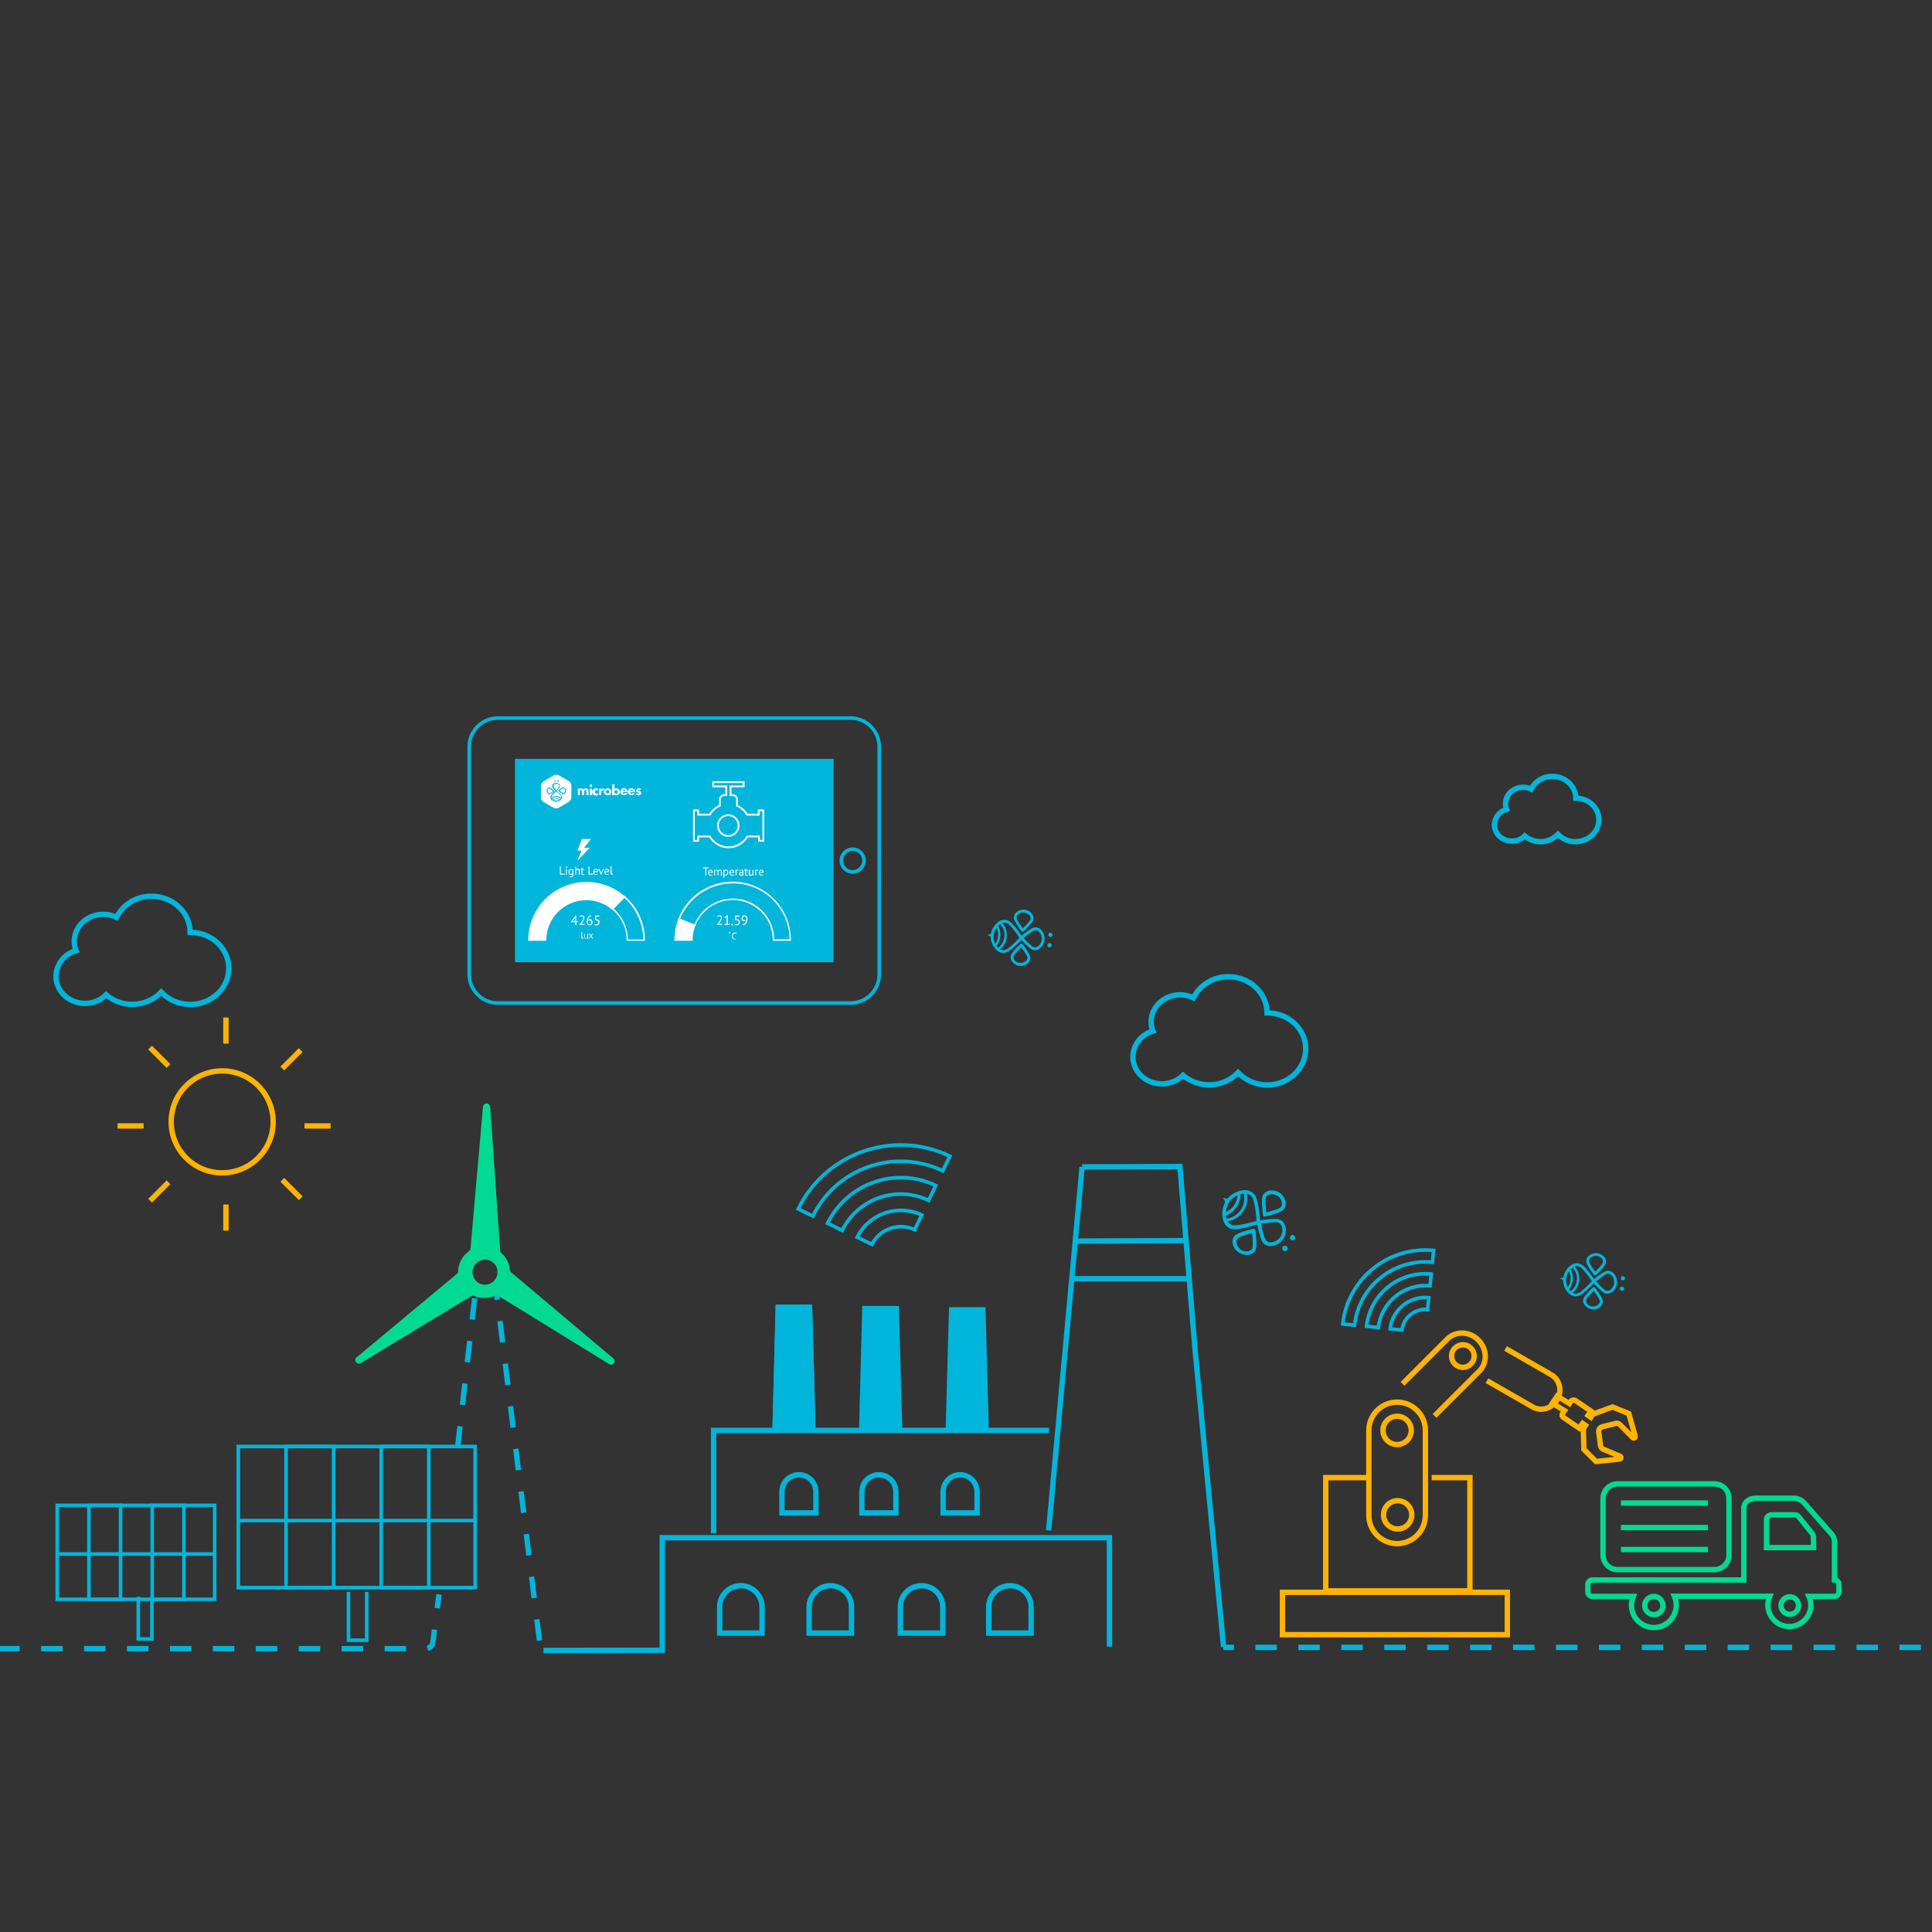 <?xml version="1.0" encoding="utf-8"?>
<!-- Generator: Adobe Illustrator 23.0.6, SVG Export Plug-In . SVG Version: 6.00 Build 0)  -->
<svg version="1.1" id="Livello_1" xmlns="http://www.w3.org/2000/svg" xmlns:xlink="http://www.w3.org/1999/xlink" x="0px" y="0px"
	 viewBox="0 0 1080 1080" style="enable-background:new 0 0 1080 1080;" xml:space="preserve">
<rect x="0" y="0" width="1080" height="1080" fill="#333333" stroke="none"/>
<style type="text/css">
	.st0{fill:none;stroke:#02B5DA;stroke-width:3;stroke-miterlimit:10;}
	.st1{fill:none;stroke:#02B5DA;stroke-width:3;stroke-miterlimit:10;stroke-dasharray:12,12;}
	.st2{fill:none;stroke:#02B5DA;stroke-width:2;stroke-miterlimit:10;}
	.st3{fill:#02B5DA;}
	.st4{fill:none;stroke:#02B5DA;stroke-width:3;stroke-miterlimit:12;}
	.st5{fill:none;stroke:#02B5DA;stroke-width:3;stroke-miterlimit:11;stroke-dasharray:12;}
	.st6{fill:none;stroke:#FFB303;stroke-width:3;stroke-miterlimit:10;}
	.st7{fill:none;stroke:#02DA93;stroke-width:3;stroke-miterlimit:10;}
	.st8{fill:#02DA93;}
	.st9{fill:#FFFFFF;}
	.st10{fill:none;stroke:#FFFFFF;stroke-miterlimit:10;}
</style>
<title>Industria-4.0</title>
<g id="Livello_3">
	<line class="st0" x1="683.8" y1="920.9" x2="689.8" y2="920.9"/>
	<line class="st1" x1="701.8" y1="920.9" x2="1415.9" y2="920.9"/>
	<polyline class="st0" points="604.9,652.3 659.6,652.1 668.1,755.1 684,920.7 	"/>
	<circle class="st0" cx="271" cy="711.2" r="10.1"/>
	<rect x="133.2" y="808.6" class="st2" width="132.4" height="78.9"/>
	<line class="st2" x1="265.6" y1="850" x2="133.2" y2="850"/>
	<rect x="159.9" y="808.6" class="st2" width="26.6" height="78.9"/>
	<rect x="213.1" y="808.6" class="st2" width="26.6" height="78.9"/>
	<rect x="32" y="841.5" class="st2" width="88" height="52.5"/>
	<line class="st2" x1="120" y1="868.7" x2="32" y2="868.7"/>
	<rect x="49.7" y="841.5" class="st2" width="17.7" height="52.5"/>
	<rect x="85.1" y="841.5" class="st2" width="17.7" height="52.5"/>
	<line class="st0" x1="600.1" y1="714.8" x2="664" y2="714.8"/>
	<polyline class="st0" points="586.4,799.6 398.9,799.6 398.9,857.1 	"/>
	<polygon class="st3" points="433.6,729.3 454,729.3 455.9,798.7 431.8,798.7 	"/>
	<polygon class="st3" points="482,730 502.5,730 504.4,799.4 480.2,799.4 	"/>
	<polygon class="st3" points="530.5,730.7 550.9,730.7 552.8,800.1 528.6,800.1 	"/>
	<path class="st0" d="M446.6,824.4L446.6,824.4c5.3,0,9.5,4.3,9.5,9.5l0,0v11.8l0,0h-19l0,0v-11.8
		C437.1,828.7,441.3,824.4,446.6,824.4z"/>
	<path class="st0" d="M491.3,824.4L491.3,824.4c5.3,0,9.5,4.3,9.5,9.5l0,0v11.8l0,0h-19l0,0v-11.8
		C481.8,828.7,486,824.4,491.3,824.4z"/>
	<path class="st0" d="M536.7,824.4L536.7,824.4c5.3,0,9.5,4.3,9.5,9.5l0,0v11.8l0,0h-19l0,0v-11.8
		C527.2,828.7,531.4,824.4,536.7,824.4z"/>
	<path class="st0" d="M414.1,886.4L414.1,886.4c6.5,0,11.8,5.3,11.9,11.8c0,0,0,0,0,0v14.7l0,0h-23.7l0,0v-14.7
		C402.3,891.7,407.6,886.4,414.1,886.4L414.1,886.4z"/>
	<path class="st0" d="M464.2,886.4L464.2,886.4c6.5,0,11.8,5.3,11.8,11.8l0,0v14.7l0,0h-23.7l0,0v-14.7
		C452.4,891.7,457.7,886.4,464.2,886.4L464.2,886.4z"/>
	<path class="st0" d="M515.2,886.4L515.2,886.4c6.5,0,11.8,5.3,11.8,11.8c0,0,0,0,0,0v14.7l0,0h-23.7l0,0v-14.7
		C503.3,891.7,508.6,886.4,515.2,886.4L515.2,886.4z"/>
	<path class="st0" d="M564.6,886.4L564.6,886.4c6.5,0,11.8,5.3,11.8,11.8c0,0,0,0,0,0v14.7l0,0h-23.7l0,0v-14.7
		C552.7,891.7,558,886.4,564.6,886.4C564.6,886.4,564.6,886.4,564.6,886.4z"/>
	<polyline class="st0" points="303.8,922.6 370.2,922.5 370.2,859.6 560.6,859.6 620.2,859.6 620.2,920.5 	"/>
	<line class="st4" x1="604.9" y1="652.3" x2="586.2" y2="855.5"/>
	<line class="st0" x1="600.1" y1="693.8" x2="662.7" y2="693.5"/>
	<path class="st0" d="M708.3,566.2c0-11.1-9.7-20.2-21.6-20.2c-8.2-0.1-15.8,4.4-19.6,11.8c-2.3-1.1-4.8-1.7-7.4-1.7
		c-9,0-16.2,6.8-16.2,15.1c0,1.8,0.3,3.6,1,5.2c-6.5,1.8-11.1,7.6-11.2,14.4c0,8.4,7.3,15.1,16.2,15.1c4.4,0,8.7-1.7,11.8-4.8
		c9.1,7.7,22.6,7,30.8-1.5c4.2,4.4,10.1,6.9,16.2,6.9c11.9,0,21.6-9,21.6-20.2S720.3,566.2,708.3,566.2z"/>
	<path class="st0" d="M106.3,521.2c0-11.1-9.7-20.2-21.6-20.2c-8.2-0.1-15.8,4.4-19.6,11.8c-2.3-1.1-4.8-1.7-7.4-1.7
		c-9,0-16.2,6.8-16.2,15.1c0,1.8,0.3,3.6,1,5.2c-6.5,1.8-11.1,7.6-11.2,14.4c0,8.4,7.3,15.1,16.2,15.1c4.4,0,8.7-1.7,11.8-4.8
		c9.1,7.7,22.6,7,30.8-1.5c4.2,4.4,10.1,6.9,16.2,6.9c11.9,0,21.6-9,21.6-20.2S118.3,521.2,106.3,521.2z"/>
	<path class="st0" d="M880.9,446.2c0-6.7-5.9-12.2-13.1-12.2c-5-0.1-9.6,2.7-11.9,7.1c-1.4-0.7-2.9-1-4.5-1c-5.4,0-9.8,4.1-9.8,9.1
		c0,1.1,0.2,2.2,0.6,3.2c-3.9,1.1-6.7,4.6-6.8,8.7c0,5,4.4,9.1,9.8,9.1c2.7,0,5.2-1,7.1-2.9c5.5,4.6,13.6,4.2,18.6-0.9
		c2.6,2.7,6.1,4.2,9.8,4.1c7.2,0,13.1-5.5,13.1-12.2S888.1,446.2,880.9,446.2z"/>
	<polygon class="st3" points="433.6,729.3 454,729.3 455.9,798.7 431.8,798.7 	"/>
	<polyline class="st5" points="255.8,809.2 266,719.7 277.2,719.9 302.1,921.4 	"/>
	<path class="st5" d="M-25,921.6h262.9c2.1,0,3.9-1.5,4.1-3.6l3.4-26.7"/>
	
		<ellipse transform="matrix(0.707 -0.707 0.707 0.707 -407.118 271.583)" class="st6" cx="124.3" cy="627.2" rx="28.5" ry="28.5"/>
	<line class="st6" x1="126.3" y1="583.4" x2="126.3" y2="568.8"/>
	<line class="st6" x1="126.3" y1="687.9" x2="126.3" y2="673.3"/>
	<line class="st6" x1="80.3" y1="629.4" x2="65.7" y2="629.4"/>
	<line class="st6" x1="184.8" y1="629.4" x2="170.2" y2="629.4"/>
	<line class="st6" x1="94.2" y1="595.9" x2="83.9" y2="585.6"/>
	<line class="st6" x1="168.1" y1="669.8" x2="157.8" y2="659.5"/>
	<line class="st6" x1="94.2" y1="660.9" x2="83.9" y2="671.2"/>
	<line class="st6" x1="168.1" y1="587" x2="157.8" y2="597.3"/>
	<path class="st7" d="M904.2,829.5h54.2c4.5,0,8.1,3.6,8.1,8.1v31.7c0,4.5-3.6,8.1-8.1,8.1h-54.2c-4.5,0-8.1-3.6-8.1-8.1v-31.7
		C896.1,833.1,899.8,829.5,904.2,829.5z"/>
	<line class="st7" x1="906.1" y1="840.2" x2="954.8" y2="840.2"/>
	<line class="st7" x1="906.1" y1="853.9" x2="954.8" y2="853.9"/>
	<line class="st7" x1="906.1" y1="866.2" x2="954.8" y2="866.2"/>
	<g id="_Gruppo_">
		<path class="st2" d="M531,646.3l-4,8.2c-27-12.9-59.4-1.6-72.6,25.3l-8.2-4C461.6,644.4,499.4,631.2,531,646.3z"/>
	</g>
	<g id="_Gruppo_2">
		<path class="st2" d="M523.1,662.7l-4,8.3c-18-8.5-39.4-1.1-48.3,16.8l-8.2-4C473.7,661.4,500.6,652,523.1,662.7z"/>
	</g>
	<g id="_Gruppo_3">
		<path class="st2" d="M515.3,679.2l-4,8.2c-8.9-4.1-19.4-0.5-23.9,8.2l-8.2-4C485.8,678.4,501.8,672.9,515.3,679.2z"/>
	</g>
	<polyline class="st2" points="205,889.9 205,916.9 194.8,916.9 194.8,889.9 	"/>
	<polyline class="st2" points="84.9,892.6 84.9,916.2 77.3,916.2 77.3,892.6 	"/>
	<path class="st8" d="M285.7,711.2c-0.4-0.3-0.6-0.8-0.7-1.3c0-0.1,0-0.3,0-0.4c-0.4-3.5-2.1-6.8-4.8-9.1c-0.4-0.3-0.6-0.8-0.6-1.3
		l-5.6-80.5c-0.1-1-1-1.8-2-1.8l0,0c-1,0-1.9,0.8-2,1.8l-7,79.4c0,0.6-0.3,1.1-0.8,1.4c-3.7,2.6-6,6.8-6.1,11.3
		c0,0.6-0.3,1.1-0.7,1.4l-56.1,46.7c-0.8,0.7-0.9,1.8-0.3,2.7l0,0c0.6,0.8,1.7,1.1,2.6,0.5l61.7-37.4c0.5-0.3,1.2-0.4,1.8-0.1
		c3.7,1.5,7.9,1.5,11.6-0.2c0.6-0.3,1.3-0.2,1.9,0.1l62,38.2c0.9,0.5,2,0.3,2.6-0.5l0,0c0.6-0.8,0.5-2-0.3-2.7L285.7,711.2z
		 M272,718.1c-3.8,0.5-7.3-2.2-7.8-6.1c-0.5-3.8,2.2-7.3,6.1-7.8c3.8-0.5,7.3,2.2,7.8,6.1c0,0,0,0,0,0.1
		C278.5,714.1,275.8,717.6,272,718.1z"/>
	<path class="st7" d="M1025.5,883.2v-21.6c0-1.4-0.6-2.8-1.5-3.9l-15.5-17.6c-1.6-1.7-3.8-2.7-6.2-2.6h-21c-3.6,0-6.5,2.4-6.5,5.5
		v40.2h-84.6c-1.4,0-2.6,1.1-2.6,2.6c0,0,0,0,0,0v4c0,1.4,1.1,2.6,2.6,2.6c0,0,0,0,0,0h22.8c-2.7,6.4,0.2,13.7,6.6,16.4
		c6.4,2.7,13.7-0.2,16.4-6.6c1.4-3.2,1.4-6.7,0-9.9h53.3c-2.7,6,0,13.1,6,15.9c6,2.7,13.1,0,15.9-6c1.4-3.1,1.4-6.7,0-9.8h14.2
		c1.4,0,2.6-1.1,2.6-2.6c0,0,0,0,0,0v-4C1028.1,884.4,1026.9,883.2,1025.5,883.2z M924.5,902.6c-2.8,0-5.1-2.3-5.1-5.1
		s2.3-5.1,5.1-5.1c2.8,0,5.1,2.3,5.1,5.1C929.6,900.4,927.3,902.7,924.5,902.6C924.5,902.7,924.5,902.7,924.5,902.6L924.5,902.6z
		 M1000.5,902.4c-2.7,0-4.9-2.2-4.9-4.9s2.2-4.9,4.9-4.9s4.9,2.2,4.9,4.9C1005.4,900.3,1003.2,902.4,1000.5,902.4L1000.5,902.4z
		 M1013.8,865.1h-26.3v-15.5c-0.1-1.5,1.1-2.7,2.6-2.8h13.2c0.9,0,1.8,0.4,2.3,1.2l7.4,9.2c0.5,0.6,0.7,1.3,0.7,2.1L1013.8,865.1z"
		/>
	<g id="_Gruppo_4">
		<path class="st2" d="M801.4,699l-0.7,6.6c-21.7-2.1-41.1,13.5-43.5,35.2l-6.6-0.7C753.4,714.8,776.1,696.5,801.4,699z"/>
	</g>
	<g id="_Gruppo_5">
		<path class="st2" d="M800.1,712.2l-0.7,6.6c-14.4-1.4-27.2,9-28.9,23.3l-6.6-0.7C765.9,723.4,782,710.4,800.1,712.2z"/>
	</g>
	<g id="_Gruppo_6">
		<path class="st2" d="M798.7,725.4L798,732c-7.1-0.6-13.4,4.4-14.3,11.5l-6.6-0.7C778.3,732.1,788,724.3,798.7,725.4z"/>
	</g>
	<rect x="716.9" y="890.1" class="st6" width="125.7" height="23.7"/>
	<polyline class="st6" points="800.3,826 821.7,826 821.7,889.3 741.1,889.3 741.1,826 764.9,826 	"/>
	<path class="st6" d="M781,783.8L781,783.8c8.7,0,15.8,7.1,15.8,15.8v47.5c0,8.7-7.1,15.8-15.8,15.8h0c-8.7,0-15.8-7.1-15.8-15.8
		v-47.5C765.2,790.9,772.3,783.8,781,783.8z"/>
	<circle class="st6" cx="781" cy="799.6" r="7.9"/>
	<circle class="st6" cx="781.3" cy="846.8" r="7.9"/>
	<path class="st6" d="M784,773.6l25.1-25.1c4.6-4.6,12.4-4.4,17.3,0.6l0,0c4.9,4.9,5.2,12.7,0.6,17.3l-25.1,25.1"/>
	<path class="st6" d="M822.2,762.5c-2.5,2.5-6.5,2.5-8.9,0c-2.5-2.5-2.5-6.5,0-8.9c2.5-2.5,6.5-2.5,8.9,0
		C824.7,756,824.7,760,822.2,762.5C822.3,762.5,822.2,762.5,822.2,762.5z"/>
	<path class="st6" d="M841.6,753.8l25.6,14.7c4.7,2.7,6.2,9,3.3,13.9l0,0c-2.9,5-9,6.8-13.7,4.1l-25.6-14.7"/>
	<path class="st6" d="M901.4,786.5l-10.9,4l-1.2,1.8l-1.6-1.1l1.6-2.4l-8.5-5.8c-0.9-0.6-2.2-0.4-2.8,0.5c0,0,0,0,0,0l-0.7,1.1
		l-6.8-4.2l-2.7,4l6.8,4.2l-1.1,1.6c-0.5,0.7-0.3,1.7,0.4,2.1c0,0,0,0,0,0l8.9,6.1l1.9-2.7l1.6,1.1l-1.2,1.8l0.3,11.6l6.8,6.8
		l13.2-1.4c0.4,0,0.8-0.4,0.7-0.9c0-0.3-0.2-0.5-0.4-0.6l-9.5-4c-0.8-0.3-1.4-1.1-1.5-2l-1-7.7c-0.1-1.3,0.7-2.4,1.9-2.8l7.6-1.9
		c0.8-0.2,1.7,0,2.3,0.6l7.3,7.4c0.3,0.3,0.9,0.2,1.1-0.1c0.2-0.2,0.2-0.5,0.2-0.7l-3.6-12.7L901.4,786.5z"/>
	<path class="st3" d="M702.8,684.5c0.5,2.4,1.7,8,3.1,10c1,1.4,2.6,2.1,4.3,2.1c4.9-0.2,8.8-4.3,8.6-9.2c0-0.9-0.2-1.7-0.5-2.5
		c-0.5-1.6-1.8-2.9-3.5-3.3c-2.3-0.6-8,0.2-10.4,0.6c-0.2-3.1-1-11.2-2.7-13.9c-1.3-1.9-3.4-3-5.7-3c-3.7,0.1-7.2,1.8-9.6,4.5
		c-0.6,0.4-1.8,0.1-2.2-0.2c-0.1-0.1-0.3,0-0.4,0.1c-0.1,0.1,0,0.3,0.1,0.4c0.4,0.4,1.1,1.4,0.9,2.1c-1.7,3.3-2,7.1-0.8,10.6
		c0.8,2.2,2.6,3.8,4.8,4.3C692,687.6,699.9,685.4,702.8,684.5z M716.5,685.5c1.2,3.6-0.8,7.5-4.4,8.7c-0.6,0.2-1.2,0.3-1.8,0.3
		c-1,0.1-2-0.4-2.6-1.2c-1.1-1.5-2.2-6.4-2.7-9.2c2.7-0.5,7.8-1.1,9.5-0.7C715.4,683.8,716.1,684.5,716.5,685.5L716.5,685.5z
		 M700,669.3c1.4,2.2,2.2,9.6,2.4,13.2l0,0c-3.4,1-10.7,2.9-13.2,2.4c-1.2-0.2-2.2-1-2.9-2.1c7.1-1.2,12-7.9,10.8-15.1
		c0-0.1,0-0.2-0.1-0.4C698.3,667.5,699.4,668.3,700,669.3z M695.3,667.3c1.4,6.1-2.4,12.3-8.5,13.7c-0.4,0.1-0.8,0.2-1.2,0.2
		c-0.2-0.6-0.3-1.2-0.3-1.7c4.9-2,8.1-6.6,8.2-11.9C694.1,667.4,694.7,667.3,695.3,667.3L695.3,667.3z M685.3,677.6
		c0.2-4.1,2.7-7.8,6.5-9.4c-0.2,2-0.9,3.9-2,5.6C688.7,675.4,687.1,676.7,685.3,677.6L685.3,677.6z"/>
	<path class="st3" d="M706.3,679.9c0.2,0.2,0.5,0.2,0.8,0.2c0.8-0.2,7.7-1.8,9.8-3.4c0.4-0.3,0.7-0.6,1-1c0.9-1.4,1.1-3.2,0.5-4.8
		c-1-3.4-4.3-5.6-7.8-5.4c-1.7,0-3.3,0.8-4.3,2.1c-0.3,0.4-0.5,0.8-0.6,1.3c-0.7,2.5,0.2,9.5,0.3,10.3
		C706,679.5,706.1,679.7,706.3,679.9z M707.6,669.5c0.1-0.2,0.2-0.5,0.3-0.7c1.2-1.7,4.4-1.5,6.3-0.3s3.1,4.3,2,6
		c-0.1,0.2-0.3,0.4-0.5,0.5c-1.2,1-5.4,2.1-7.8,2.8C707.5,675.3,707.2,671,707.6,669.5L707.6,669.5z"/>
	<path class="st3" d="M697.2,701.5c1.7,0,3.3-0.8,4.3-2.1c0.3-0.4,0.5-0.8,0.6-1.3c0.7-2.5-0.2-9.5-0.3-10.3c0-0.3-0.2-0.6-0.4-0.7
		c-0.2-0.2-0.5-0.2-0.8-0.2c-0.8,0.2-7.7,1.8-9.8,3.4c-0.4,0.3-0.7,0.6-1,1l0,0c-0.9,1.4-1.1,3.2-0.5,4.8
		C690.4,699.4,693.6,701.6,697.2,701.5L697.2,701.5z M691.4,695.5c-0.4-1-0.3-2.1,0.2-3l0,0c0.1-0.2,0.3-0.4,0.5-0.5
		c1.2-0.9,5.4-2.1,7.8-2.7c0.3,2.5,0.6,6.8,0.2,8.3c-0.1,0.2-0.2,0.5-0.3,0.7c-1.2,1.7-4.4,1.5-6.3,0.3
		C692.5,697.7,691.8,696.6,691.4,695.5L691.4,695.5z"/>
	<path class="st3" d="M721.3,691c-0.5,0.7-0.3,1.6,0.4,2.1c0.7,0.5,1.6,0.3,2.1-0.4c0.5-0.7,0.3-1.6-0.4-2.1c0,0,0,0,0,0
		C722.7,690.1,721.8,690.3,721.3,691C721.3,691,721.3,691,721.3,691z"/>
	<circle class="st3" cx="718.3" cy="697.9" r="1.5"/>
	<path class="st3" d="M571,525.4c1.3,1.4,4.3,4.8,6,5.5c1.2,0.5,2.6,0.4,3.7-0.3c3.3-2.1,4.2-6.4,2.2-9.7c-0.4-0.6-0.8-1.1-1.3-1.5
		c-1-0.9-2.4-1.2-3.7-0.9c-1.8,0.5-5.3,3.3-6.8,4.5c-1.4-2-5-7.2-7.3-8.3c-1.6-0.8-3.5-0.7-5.1,0.2c-2.4,1.5-4.1,4-4.7,6.8
		c-0.2,0.5-1.2,0.8-1.6,0.8c-0.1,0-0.2,0.1-0.2,0.2c0,0.1,0.1,0.2,0.2,0.2c0.4,0.1,1.3,0.5,1.4,1c0.1,2.9,1.4,5.6,3.6,7.5
		c1.4,1.2,3.3,1.6,5,1C564.9,531.7,569.4,527.1,571,525.4z M580.6,520.7c2.2,2,2.4,5.4,0.4,7.6c-0.3,0.4-0.7,0.7-1.1,0.9
		c-0.7,0.5-1.5,0.5-2.2,0.2c-1.3-0.6-4-3.5-5.5-5.1c1.7-1.4,4.8-3.8,6.2-4.2C579.2,519.9,580,520.1,580.6,520.7L580.6,520.7z
		 M563.1,516.2c1.8,0.9,5.2,5.6,6.8,8l0,0c-1.9,2-6,6.2-8,6.8c-0.9,0.3-1.9,0.2-2.8-0.3c4.4-3.6,5-10.1,1.4-14.5
		c-0.1-0.1-0.1-0.2-0.2-0.3C561.3,515.7,562.3,515.7,563.1,516.2L563.1,516.2z M559.1,516.6c3.4,3.6,3.2,9.2-0.4,12.6
		c-0.2,0.2-0.5,0.4-0.7,0.6c-0.3-0.3-0.6-0.6-0.9-1c2.5-3.2,2.9-7.7,0.9-11.2C558.4,517.2,558.8,516.9,559.1,516.6L559.1,516.6z
		 M556.4,527.6c-1.5-2.8-1.2-6.3,0.7-8.9c0.7,1.4,1,3,0.8,4.5C557.8,524.8,557.3,526.3,556.4,527.6L556.4,527.6z"/>
	<path class="st3" d="M571.6,520.9c0.2,0,0.5-0.1,0.6-0.2c0.5-0.4,4.5-4.2,5.3-6.1c0.1-0.3,0.2-0.7,0.3-1.1c0-1.3-0.5-2.6-1.6-3.4
		c-2-1.9-5.1-2.1-7.4-0.6c-1.2,0.7-1.9,1.8-2.1,3.1c0,0.4,0,0.7,0.1,1.1c0.5,2,3.9,6.4,4.2,6.9C571.1,520.7,571.3,520.8,571.6,520.9
		z M568.3,513.3c0-0.2-0.1-0.4,0-0.6c0.1-1.6,2.4-2.8,4.1-2.6s3.8,1.7,3.7,3.3c0,0.2-0.1,0.4-0.1,0.6c-0.5,1.1-2.8,3.6-4.2,4.9
		C570.5,517.3,568.6,514.5,568.3,513.3z"/>
	<path class="st3" d="M573.9,539c1.2-0.7,1.9-1.8,2.1-3.2c0-0.4,0-0.7-0.1-1.1c-0.5-2-3.9-6.4-4.2-6.9c-0.1-0.2-0.4-0.3-0.6-0.3
		c-0.2,0-0.5,0.1-0.6,0.2c-0.5,0.4-4.5,4.2-5.3,6.1c-0.1,0.3-0.2,0.7-0.3,1.1l0,0c0,1.3,0.6,2.6,1.6,3.4
		C568.5,540.3,571.6,540.5,573.9,539L573.9,539z M567.6,537.2c-0.7-0.5-1-1.3-1-2.1l0,0c0-0.2,0.1-0.4,0.1-0.6
		c0.5-1.1,2.8-3.6,4.2-4.9c1.2,1.6,3.1,4.3,3.4,5.5c0.1,0.2,0.1,0.4,0,0.6c-0.1,1.6-2.4,2.8-4.1,2.6
		C569.2,538.3,568.3,537.9,567.6,537.2L567.6,537.2z"/>
	<path class="st3" d="M586,522.5c0,0.6,0.4,1.2,1.1,1.3c0.6,0,1.2-0.4,1.3-1.1c0-0.6-0.4-1.2-1.1-1.3
		C586.6,521.3,586.1,521.8,586,522.5z"/>
	<circle class="st3" cx="586.7" cy="528.4" r="1.2"/>
	<path class="st3" d="M891,717.4c1.3,1.4,4.3,4.8,6,5.5c1.2,0.5,2.6,0.4,3.7-0.3c3.3-2.1,4.2-6.4,2.2-9.7c-0.4-0.6-0.8-1.1-1.3-1.5
		c-1-0.9-2.4-1.2-3.7-0.9c-1.8,0.5-5.3,3.3-6.8,4.5c-1.4-2-5-7.2-7.3-8.3c-1.6-0.8-3.5-0.7-5.1,0.2c-2.4,1.5-4.1,4-4.7,6.8
		c-0.2,0.5-1.2,0.8-1.6,0.8c-0.1,0-0.2,0.1-0.2,0.2c0,0.1,0.1,0.2,0.2,0.2c0.4,0.1,1.3,0.5,1.4,1c0.1,2.9,1.4,5.6,3.6,7.5
		c1.4,1.2,3.3,1.6,5,1C884.9,723.7,889.4,719.1,891,717.4z M900.6,712.7c2.2,2,2.4,5.4,0.4,7.6c-0.3,0.4-0.7,0.7-1.1,0.9
		c-0.7,0.5-1.5,0.5-2.2,0.2c-1.3-0.6-4-3.5-5.5-5.1c1.7-1.4,4.8-3.8,6.2-4.2C899.2,711.9,900,712.1,900.6,712.7L900.6,712.7z
		 M883.1,708.2c1.8,0.9,5.2,5.6,6.8,8l0,0c-1.9,2-6,6.2-8,6.8c-0.9,0.3-1.9,0.2-2.8-0.3c4.4-3.6,5-10.1,1.4-14.5
		c-0.1-0.1-0.1-0.2-0.2-0.3C881.3,707.7,882.3,707.7,883.1,708.2L883.1,708.2z M879.1,708.6c3.4,3.6,3.2,9.2-0.4,12.6
		c-0.2,0.2-0.5,0.4-0.7,0.6c-0.3-0.3-0.6-0.6-0.9-1c2.5-3.2,2.9-7.7,0.9-11.2C878.4,709.2,878.8,708.9,879.1,708.6L879.1,708.6z
		 M876.4,719.6c-1.5-2.8-1.2-6.3,0.7-8.9c0.7,1.4,1,3,0.8,4.5C877.8,716.8,877.3,718.3,876.4,719.6L876.4,719.6z"/>
	<path class="st3" d="M891.6,712.9c0.2,0,0.5-0.1,0.6-0.2c0.5-0.4,4.5-4.2,5.3-6.1c0.1-0.3,0.2-0.7,0.3-1.1c0-1.3-0.5-2.6-1.6-3.4
		c-2-1.9-5.1-2.1-7.4-0.6c-1.2,0.7-1.9,1.8-2.1,3.2c0,0.4,0,0.7,0.1,1.1c0.5,2,3.9,6.4,4.2,6.9C891.1,712.7,891.3,712.8,891.6,712.9
		z M888.3,705.3c0-0.2-0.1-0.4,0-0.6c0.1-1.6,2.4-2.8,4.1-2.7s3.8,1.7,3.7,3.3c0,0.2-0.1,0.4-0.1,0.6c-0.5,1.1-2.8,3.6-4.2,4.9
		C890.5,709.3,888.6,706.5,888.3,705.3z"/>
	<path class="st3" d="M893.9,731c1.2-0.7,1.9-1.8,2.1-3.2c0-0.4,0-0.7-0.1-1.1c-0.5-2-3.9-6.4-4.2-6.9c-0.1-0.2-0.4-0.3-0.6-0.3
		c-0.2,0-0.5,0.1-0.6,0.2c-0.5,0.4-4.5,4.2-5.3,6.1c-0.1,0.3-0.2,0.7-0.3,1.1l0,0c0,1.3,0.6,2.6,1.6,3.4
		C888.5,732.3,891.6,732.5,893.9,731L893.9,731z M887.6,729.2c-0.7-0.5-1-1.3-1-2.1l0,0c0-0.2,0.1-0.4,0.1-0.6
		c0.5-1.1,2.8-3.6,4.2-4.9c1.2,1.6,3.1,4.3,3.4,5.5c0.1,0.2,0.1,0.4,0,0.6c-0.1,1.6-2.4,2.8-4.1,2.6
		C889.2,730.3,888.3,729.9,887.6,729.2L887.6,729.2z"/>
	<path class="st3" d="M906,714.5c0,0.6,0.4,1.2,1.1,1.3c0.6,0,1.2-0.4,1.3-1.1c0-0.6-0.4-1.2-1.1-1.3
		C906.6,713.3,906.1,713.8,906,714.5z"/>
	<circle class="st3" cx="906.7" cy="720.4" r="1.2"/>
	<rect x="289.4" y="425.2" class="st3" width="176.1" height="111.6"/>
	<path class="st2" d="M491.5,544.7V417.4c0-8.8-7.2-16-16-16H278.3c-8.8,0-16,7.2-16,16v127.3c0,8.8,7.2,16,16,16h197.2
		C484.4,560.7,491.5,553.5,491.5,544.7z M465,536.9H288.9V425.2H465V536.9z M470.3,481.1c0-3.5,2.8-6.4,6.3-6.4s6.4,2.8,6.4,6.3
		c0,3.5-2.8,6.4-6.3,6.4c0,0,0,0,0,0C473.1,487.4,470.3,484.6,470.3,481.1z"/>
	<path class="st9" d="M396.2,485.4h-1.4v4h-0.5v-4h-1.4v-0.5h3.3V485.4z"/>
	<path class="st9" d="M398.3,489.2c-0.1,0.1-0.3,0.2-0.5,0.2c-0.2,0.1-0.4,0.1-0.6,0.1c-0.2,0-0.4,0-0.6-0.1
		c-0.2-0.1-0.3-0.2-0.4-0.4c-0.1-0.2-0.2-0.3-0.3-0.5c-0.1-0.2-0.1-0.5-0.1-0.7c0-0.4,0.1-0.9,0.4-1.2c0.3-0.3,0.7-0.5,1-0.4
		c0.1,0,0.3,0,0.4,0c0.1,0,0.3,0.1,0.4,0.2c0.1,0.1,0.2,0.2,0.3,0.4c0.1,0.2,0.1,0.4,0.1,0.6c0,0.2,0,0.3,0,0.5h-2.1
		c0,0.2,0,0.3,0.1,0.5c0,0.1,0.1,0.3,0.2,0.4c0.1,0.1,0.2,0.2,0.3,0.2c0.2,0.1,0.3,0.1,0.5,0.1c0.1,0,0.3,0,0.4-0.1
		c0.1,0,0.2-0.1,0.3-0.2L398.3,489.2z M397.2,486.6c-0.2,0-0.4,0.1-0.6,0.2c-0.2,0.2-0.3,0.4-0.3,0.7h1.6c0-0.2,0-0.5-0.2-0.7
		C397.6,486.6,397.4,486.6,397.2,486.6L397.2,486.6z"/>
	<path class="st9" d="M401.1,489.4v-1.8c0-0.1,0-0.3,0-0.5c0-0.1,0-0.2-0.1-0.3c0-0.1-0.1-0.1-0.2-0.2c-0.1,0-0.2-0.1-0.3-0.1
		c-0.2,0-0.4,0.1-0.5,0.2c-0.1,0.1-0.2,0.3-0.3,0.5v2.2h-0.5v-3.2h0.4l0.1,0.4l0,0c0.1-0.1,0.2-0.2,0.4-0.3c0.2-0.1,0.4-0.1,0.6-0.1
		c0.2,0,0.4,0,0.5,0.1c0.1,0.1,0.3,0.2,0.3,0.4c0.1-0.2,0.2-0.3,0.4-0.4c0.2-0.1,0.4-0.2,0.6-0.1c0.2,0,0.3,0,0.5,0.1
		c0.1,0,0.2,0.1,0.3,0.2c0.1,0.1,0.2,0.3,0.2,0.4c0,0.2,0.1,0.4,0.1,0.7v1.9H403v-1.9c0-0.1,0-0.3,0-0.4c0-0.1,0-0.2-0.1-0.3
		c0-0.1-0.1-0.1-0.2-0.2c-0.3-0.1-0.6-0.1-0.8,0.1c-0.1,0.1-0.2,0.3-0.3,0.5v2.1L401.1,489.4z"/>
	<path class="st9" d="M404.4,486.2h0.4l0.1,0.4l0,0c0.1-0.1,0.2-0.3,0.4-0.4c0.5-0.2,1.1-0.1,1.5,0.3c0.2,0.4,0.3,0.8,0.3,1.2
		c0,0.2,0,0.5-0.1,0.7c-0.1,0.2-0.2,0.4-0.3,0.5c-0.1,0.1-0.3,0.3-0.5,0.4c-0.2,0.1-0.4,0.1-0.6,0.1h-0.4l-0.3-0.1v1.3h-0.5
		L404.4,486.2z M405.7,486.6c-0.2,0-0.4,0.1-0.5,0.2c-0.1,0.1-0.2,0.3-0.3,0.5v1.6c0.1,0.1,0.2,0.1,0.3,0.1c0.1,0,0.3,0,0.4,0
		c0.3,0,0.5-0.1,0.7-0.3c0.2-0.3,0.3-0.6,0.3-1c0-0.2,0-0.3,0-0.5c0-0.1-0.1-0.3-0.1-0.4c-0.1-0.1-0.2-0.2-0.3-0.2
		C406,486.6,405.9,486.6,405.7,486.6L405.7,486.6z"/>
	<path class="st9" d="M410.3,489.2c-0.1,0.1-0.3,0.2-0.5,0.2c-0.2,0.1-0.4,0.1-0.6,0.1c-0.2,0-0.4,0-0.6-0.1
		c-0.2-0.1-0.3-0.2-0.5-0.4c-0.1-0.2-0.2-0.3-0.2-0.5c-0.1-0.2-0.1-0.5-0.1-0.7c0-0.4,0.1-0.9,0.4-1.2c0.3-0.3,0.6-0.4,1-0.4
		c0.1,0,0.3,0,0.4,0c0.1,0,0.3,0.1,0.4,0.2c0.1,0.1,0.2,0.2,0.3,0.4c0.1,0.2,0.1,0.4,0.1,0.6c0,0.2,0,0.3,0,0.5h-2.1
		c0,0.2,0,0.3,0,0.5c0,0.1,0.1,0.3,0.2,0.4c0.1,0.1,0.2,0.2,0.3,0.2c0.2,0.1,0.3,0.1,0.5,0.1c0.1,0,0.3,0,0.4-0.1
		c0.1,0,0.2-0.1,0.3-0.2L410.3,489.2z M409.2,486.6c-0.2,0-0.4,0.1-0.6,0.2c-0.2,0.2-0.3,0.4-0.3,0.7h1.6c0-0.2,0-0.5-0.2-0.7
		C409.5,486.6,409.3,486.6,409.2,486.6L409.2,486.6z"/>
	<path class="st9" d="M412.7,486.7c-0.1,0-0.2-0.1-0.4-0.1c-0.2,0-0.3,0-0.4,0.1c-0.1,0.1-0.2,0.2-0.2,0.4v2.2h-0.5v-3.2h0.4
		l0.1,0.4l0,0c0.1-0.1,0.2-0.2,0.3-0.3c0.1-0.1,0.3-0.1,0.4-0.1c0.1,0,0.3,0,0.4,0.1L412.7,486.7z"/>
	<path class="st9" d="M413.3,486.5c0.2-0.1,0.4-0.2,0.6-0.2c0.2,0,0.5-0.1,0.7-0.1c0.2,0,0.4,0,0.5,0.1c0.1,0.1,0.2,0.1,0.3,0.2
		c0.1,0.1,0.1,0.2,0.1,0.3c0,0.1,0,0.2,0,0.4c0,0.3,0,0.5,0,0.8s0,0.5,0,0.7c0,0.1,0,0.3,0,0.5c0,0.1,0,0.3,0.1,0.4h-0.4l-0.1-0.5
		l0,0c0,0.1-0.1,0.1-0.1,0.2c-0.1,0.1-0.1,0.1-0.2,0.1c-0.1,0-0.2,0.1-0.3,0.1c-0.1,0-0.2,0.1-0.4,0c-0.1,0-0.3,0-0.4-0.1
		c-0.1,0-0.2-0.1-0.3-0.2c-0.1-0.1-0.2-0.2-0.2-0.3c-0.1-0.1-0.1-0.2-0.1-0.4c0-0.2,0-0.3,0.1-0.5c0.1-0.1,0.2-0.2,0.3-0.3
		c0.2-0.1,0.3-0.1,0.5-0.2c0.2,0,0.4,0,0.6,0h0.4c0-0.1,0-0.2,0-0.3c0-0.2,0-0.4-0.1-0.5c-0.1-0.1-0.3-0.2-0.5-0.1h-0.2h-0.2
		l-0.3,0.1c-0.1,0-0.1,0.1-0.2,0.1L413.3,486.5z M414.2,489c0.1,0,0.2,0,0.3,0c0.1,0,0.2-0.1,0.2-0.1c0.1,0,0.1-0.1,0.2-0.2
		c0,0,0.1-0.1,0.1-0.2V488h-0.4c-0.1,0-0.3,0-0.4,0c-0.1,0-0.2,0-0.3,0.1c-0.1,0-0.2,0.1-0.2,0.2c-0.1,0.1-0.1,0.2-0.1,0.3
		c0,0.1,0.1,0.3,0.2,0.4C413.9,489,414.1,489,414.2,489L414.2,489z"/>
	<path class="st9" d="M416.1,486.2h0.5v-0.6l0.5-0.1v0.8h0.9v0.5h-0.9v1.8c0,0.2,0,0.3,0.1,0.5c0.1,0.1,0.2,0.1,0.3,0.1
		c0.1,0,0.2,0,0.3,0l0.2-0.1l0.1,0.4c-0.1,0.1-0.2,0.1-0.4,0.1c-0.1,0-0.3,0.1-0.4,0c-0.2,0-0.4-0.1-0.6-0.2
		c-0.1-0.2-0.2-0.5-0.2-0.7v-1.9h-0.5L416.1,486.2z"/>
	<path class="st9" d="M419.2,486.2v1.8c0,0.1,0,0.3,0,0.4c0,0.1,0,0.2,0.1,0.3c0,0.1,0.1,0.1,0.2,0.2c0.1,0,0.2,0.1,0.3,0.1
		c0.1,0,0.2,0,0.3,0c0.1,0,0.2-0.1,0.2-0.1c0.1-0.1,0.1-0.1,0.2-0.2c0.1-0.1,0.1-0.2,0.1-0.3v-2.1h0.5v2.3c0,0.2,0,0.3,0,0.5
		s0,0.3,0,0.4h-0.4l-0.1-0.5l0,0c-0.1,0.2-0.2,0.3-0.4,0.4c-0.2,0.1-0.4,0.2-0.6,0.2c-0.2,0-0.3,0-0.5-0.1c-0.1,0-0.2-0.1-0.3-0.2
		c-0.1-0.1-0.2-0.3-0.2-0.4c0-0.2-0.1-0.4-0.1-0.7v-1.9L419.2,486.2z"/>
	<path class="st9" d="M423.7,486.7c-0.1,0-0.2-0.1-0.4-0.1c-0.2,0-0.3,0-0.4,0.1c-0.1,0.1-0.2,0.2-0.2,0.4v2.2h-0.5v-3.2h0.4
		l0.1,0.4l0,0c0.1-0.1,0.2-0.2,0.3-0.3c0.1-0.1,0.3-0.1,0.4-0.1c0.1,0,0.3,0,0.4,0.1L423.7,486.7z"/>
	<path class="st9" d="M426.7,489.2c-0.1,0.1-0.3,0.2-0.5,0.2c-0.2,0.1-0.4,0.1-0.6,0.1c-0.2,0-0.4,0-0.6-0.1
		c-0.2-0.1-0.3-0.2-0.4-0.4c-0.1-0.2-0.2-0.3-0.3-0.5c-0.1-0.2-0.1-0.5-0.1-0.7c0-0.4,0.1-0.9,0.4-1.2c0.3-0.3,0.7-0.5,1-0.4
		c0.1,0,0.3,0,0.4,0c0.1,0,0.3,0.1,0.4,0.2c0.1,0.1,0.2,0.2,0.3,0.4c0.1,0.2,0.1,0.4,0.1,0.6c0,0.2,0,0.3,0,0.5h-2.1
		c0,0.2,0,0.3,0.1,0.5c0,0.1,0.1,0.3,0.2,0.4c0.1,0.1,0.2,0.2,0.3,0.2c0.2,0.1,0.3,0.1,0.5,0.1c0.1,0,0.3,0,0.4-0.1
		c0.1,0,0.2-0.1,0.3-0.2L426.7,489.2z M425.6,486.6c-0.2,0-0.4,0.1-0.6,0.2c-0.2,0.2-0.3,0.4-0.3,0.7h1.6c0-0.2,0-0.5-0.2-0.7
		C426,486.6,425.8,486.6,425.6,486.6L425.6,486.6z"/>
	<path class="st9" d="M403.5,513c0,0.3-0.1,0.6-0.1,0.8c-0.1,0.3-0.2,0.6-0.4,0.8c-0.2,0.3-0.3,0.6-0.5,0.8
		c-0.2,0.3-0.4,0.5-0.6,0.8l-0.4,0.3l0,0l0.5-0.1h1.7v0.6h-3v-0.2l0.4-0.4c0.1-0.2,0.3-0.4,0.5-0.6s0.3-0.4,0.5-0.7
		c0.2-0.2,0.3-0.5,0.5-0.7c0.1-0.2,0.2-0.5,0.3-0.7c0.1-0.2,0.1-0.4,0.1-0.7c0-0.2-0.1-0.4-0.2-0.6c-0.2-0.2-0.4-0.3-0.6-0.2
		c-0.2,0-0.4,0-0.6,0.1c-0.2,0.1-0.3,0.2-0.5,0.3l-0.2-0.4c0.2-0.2,0.4-0.3,0.6-0.4c0.3-0.1,0.5-0.1,0.8-0.1c0.2,0,0.4,0,0.6,0.1
		c0.2,0.1,0.3,0.1,0.4,0.3c0.1,0.1,0.2,0.3,0.3,0.4C403.5,512.6,403.5,512.8,403.5,513z"/>
	<path class="st9" d="M405.1,516.5h1.1v-3.7l0.1-0.5l-0.3,0.4l-0.8,0.6l-0.3-0.4l1.7-1.3h0.3v4.9h1v0.6h-2.7L405.1,516.5z"/>
	<path class="st9" d="M408.8,516.8c0-0.1,0-0.2,0.1-0.3c0.1-0.1,0.2-0.1,0.3-0.1c0.2,0,0.4,0.2,0.5,0.4c0,0,0,0,0,0.1
		c0,0.1,0,0.2-0.1,0.3c-0.1,0.1-0.2,0.1-0.3,0.1c-0.1,0-0.2,0-0.3-0.1C408.8,517,408.8,516.9,408.8,516.8z"/>
	<path class="st9" d="M411.7,516.7c0.3,0,0.6-0.1,0.9-0.3c0.2-0.2,0.4-0.5,0.4-0.9c0-0.3-0.1-0.6-0.3-0.8c-0.3-0.2-0.6-0.3-0.9-0.3
		H411v-2.6h2.4v0.6h-1.8v1.5h0.3c0.4,0,0.9,0.1,1.2,0.4c0.3,0.3,0.5,0.7,0.4,1.2c0,0.3,0,0.5-0.1,0.8c-0.1,0.2-0.2,0.4-0.4,0.5
		c-0.2,0.1-0.4,0.3-0.6,0.3c-0.2,0.1-0.5,0.1-0.7,0.1c-0.2,0-0.4,0-0.6,0c-0.2,0-0.3-0.1-0.4-0.1l0.2-0.5c0.1,0,0.2,0.1,0.4,0.1
		C411.3,516.7,411.5,516.7,411.7,516.7z"/>
	<path class="st9" d="M414.6,513.4c0-0.2,0-0.5,0.1-0.7c0.1-0.2,0.2-0.4,0.3-0.5c0.1-0.2,0.3-0.3,0.5-0.4c0.2-0.1,0.5-0.1,0.7-0.1
		c0.5,0,0.9,0.2,1.2,0.5c0.3,0.4,0.5,0.9,0.4,1.4c0,0.5-0.1,1-0.2,1.5c-0.1,0.4-0.3,0.8-0.5,1.1c-0.2,0.3-0.5,0.5-0.8,0.7
		c-0.3,0.2-0.6,0.3-1,0.3l-0.1-0.5c0.5-0.1,1-0.3,1.4-0.7c0.2-0.2,0.3-0.4,0.4-0.7c0.1-0.3,0.2-0.5,0.2-0.8
		c-0.1,0.1-0.3,0.3-0.5,0.3c-0.2,0.1-0.4,0.1-0.7,0.1c-0.2,0-0.4,0-0.6-0.1c-0.2-0.1-0.3-0.2-0.5-0.3c-0.1-0.1-0.3-0.3-0.3-0.5
		C414.7,513.8,414.6,513.6,414.6,513.4z M415.2,513.3c0,0.3,0.1,0.6,0.3,0.8c0.2,0.2,0.5,0.3,0.8,0.3c0.2,0,0.4,0,0.6-0.1
		c0.2-0.1,0.3-0.2,0.4-0.3c0-0.1,0-0.1,0-0.2v-0.2c0-0.2,0-0.4-0.1-0.5c0-0.2-0.1-0.3-0.2-0.5c-0.1-0.1-0.2-0.2-0.3-0.3
		c-0.2-0.1-0.3-0.1-0.5-0.1c-0.3,0-0.5,0.1-0.7,0.3C415.3,512.7,415.2,513,415.2,513.3L415.2,513.3z"/>
	<path class="st9" d="M377.4,525.5h9.4c0-2.8,0.5-5.6,1.5-8.2l-8.7-3.4C378.2,517.6,377.4,521.5,377.4,525.5z"/>
	<path class="st9" d="M387.2,525.9H377v-0.4c0-4,0.8-8.1,2.2-11.8l0.1-0.4l9.5,3.7l-0.1,0.4c-1,2.6-1.5,5.3-1.5,8.1L387.2,525.9z
		 M377.8,525.1h8.6c0-2.6,0.5-5.2,1.4-7.6l-8-3.2C378.5,517.8,377.9,521.5,377.8,525.1L377.8,525.1z"/>
	<path class="st9" d="M442.1,525.9H432v-0.4c0-12.4-10-22.4-22.4-22.4c-9.2,0-17.5,5.7-20.9,14.3l-0.1,0.4l-9.5-3.8l0.1-0.4
		c6.5-16.8,25.4-25,42.2-18.5c12.5,4.9,20.7,16.9,20.7,30.3L442.1,525.9z M432.8,525.1h8.6c-0.2-17.5-14.6-31.6-32.2-31.3
		c-12.8,0.2-24.2,8-29,19.8l8,3.2c4.8-11.9,18.4-17.6,30.2-12.8C427,507.5,432.7,515.8,432.8,525.1L432.8,525.1z"/>
	<path class="st9" d="M411.7,524.9c-0.1,0.1-0.3,0.2-0.4,0.2c-0.2,0-0.4,0-0.5,0c-0.2,0-0.4,0-0.6-0.1c-0.2-0.1-0.4-0.2-0.5-0.3
		c-0.2-0.2-0.3-0.4-0.4-0.6c-0.1-0.3-0.1-0.6-0.1-0.9c0-0.3,0-0.6,0.1-0.9c0.1-0.2,0.2-0.4,0.4-0.6c0.1-0.2,0.3-0.3,0.5-0.3
		c0.2-0.1,0.4-0.1,0.6-0.1c0.2,0,0.4,0,0.5,0c0.1,0,0.2,0,0.4,0.1l-0.1,0.4c-0.2-0.1-0.5-0.1-0.7-0.1c-0.2,0-0.3,0-0.4,0.1
		c-0.1,0.1-0.3,0.1-0.4,0.3c-0.1,0.1-0.2,0.3-0.3,0.5c-0.1,0.2-0.1,0.5-0.1,0.7c0,0.2,0,0.5,0.1,0.7c0.1,0.2,0.1,0.3,0.3,0.5
		c0.1,0.1,0.2,0.2,0.4,0.3c0.2,0.1,0.3,0.1,0.5,0.1c0.1,0,0.3,0,0.4,0c0.1,0,0.2-0.1,0.3-0.1L411.7,524.9z"/>
	<path class="st9" d="M407.4,521.4c0-0.1,0-0.2,0.1-0.3c0.1-0.1,0.2-0.1,0.3-0.1c0.1,0,0.2,0,0.3,0.1c0.1,0.1,0.1,0.2,0.1,0.3
		c0,0.2-0.2,0.4-0.4,0.4c0,0,0,0,0,0c-0.1,0-0.2,0-0.3-0.1C407.5,521.6,407.4,521.5,407.4,521.4z"/>
	<path class="st9" d="M315.7,488.9H313v-4.5h0.5v4h2.1L315.7,488.9z"/>
	<path class="st9" d="M316.3,484.8c0-0.1,0-0.2,0.1-0.3c0.1-0.1,0.2-0.1,0.3-0.1c0.1,0,0.2,0,0.3,0.1c0.1,0.1,0.1,0.2,0.1,0.3
		c0,0.1,0,0.2-0.1,0.2c-0.1,0.1-0.2,0.1-0.3,0.1c-0.1,0-0.2,0-0.3-0.1C316.3,484.9,316.3,484.8,316.3,484.8z M316.4,485.8h0.5v3.2
		h-0.5V485.8z"/>
	<path class="st9" d="M320.5,489.1c0,0.3-0.1,0.7-0.3,0.9c-0.3,0.2-0.6,0.3-1,0.3c-0.2,0-0.4,0-0.6,0c-0.1,0-0.3-0.1-0.4-0.1
		l0.1-0.4l0.3,0.1c0.2,0,0.3,0.1,0.5,0c0.1,0,0.3,0,0.4,0c0.1,0,0.2-0.1,0.3-0.2c0.1-0.1,0.1-0.2,0.1-0.3c0-0.1,0-0.3,0-0.4v-0.3
		l0,0c-0.1,0.1-0.2,0.2-0.3,0.3c-0.2,0.1-0.3,0.1-0.5,0.1c-0.4,0-0.8-0.1-1-0.4c-0.2-0.4-0.3-0.8-0.3-1.3c0-0.5,0.1-0.9,0.4-1.2
		c0.3-0.3,0.7-0.5,1.2-0.4c0.2,0,0.4,0,0.6,0.1c0.2,0,0.3,0.1,0.5,0.1L320.5,489.1z M319.2,488.6c0.2,0,0.4,0,0.5-0.2
		c0.1-0.1,0.2-0.3,0.3-0.5v-1.6c-0.2-0.1-0.4-0.1-0.7-0.1c-0.3,0-0.5,0.1-0.7,0.3c-0.2,0.3-0.3,0.6-0.2,0.9c0,0.2,0,0.3,0,0.5
		c0,0.1,0.1,0.3,0.1,0.4c0.1,0.1,0.1,0.2,0.2,0.2C318.9,488.5,319.1,488.6,319.2,488.6L319.2,488.6z"/>
	<path class="st9" d="M323.5,488.9v-1.8c0-0.1,0-0.3,0-0.4c0-0.1-0.1-0.2-0.1-0.3c-0.1-0.1-0.1-0.1-0.2-0.2c-0.1,0-0.2-0.1-0.3-0.1
		c-0.2,0-0.4,0.1-0.5,0.2c-0.2,0.1-0.3,0.3-0.3,0.5v2.1h-0.5v-4.5h0.5v1.6l0,0c0.1-0.1,0.2-0.2,0.4-0.3c0.2-0.1,0.4-0.1,0.6-0.1
		c0.2,0,0.3,0,0.5,0.1c0.1,0,0.2,0.1,0.3,0.2c0.1,0.1,0.2,0.3,0.2,0.4c0,0.2,0.1,0.4,0.1,0.7v1.9L323.5,488.9z"/>
	<path class="st9" d="M324.6,485.7h0.5v-0.6l0.5-0.1v0.8h0.9v0.5h-0.9v1.8c0,0.2,0,0.3,0.1,0.5c0.1,0.1,0.2,0.2,0.3,0.1
		c0.1,0,0.2,0,0.3,0l0.3-0.1l0.1,0.4c-0.1,0.1-0.2,0.1-0.4,0.1c-0.1,0-0.3,0-0.5,0c-0.2,0-0.4-0.1-0.5-0.2c-0.1-0.2-0.2-0.5-0.2-0.7
		v-1.9h-0.5V485.7z"/>
	<path class="st9" d="M331.6,488.9H329v-4.5h0.5v4h2.1L331.6,488.9z"/>
	<path class="st9" d="M334.2,488.7c-0.1,0.1-0.3,0.2-0.5,0.2c-0.2,0.1-0.4,0.1-0.6,0.1c-0.2,0-0.4,0-0.6-0.1
		c-0.2-0.1-0.3-0.2-0.4-0.3c-0.1-0.2-0.2-0.3-0.3-0.5c-0.1-0.2-0.1-0.5-0.1-0.7c0-0.5,0.1-0.9,0.4-1.3c0.3-0.3,0.6-0.4,1-0.4
		c0.1,0,0.3,0,0.4,0c0.1,0,0.3,0.1,0.4,0.2c0.1,0.1,0.2,0.2,0.3,0.4c0.1,0.2,0.1,0.4,0.1,0.7c0,0.2,0,0.3,0,0.5h-2.1
		c0,0.2,0,0.3,0.1,0.5c0,0.1,0.1,0.3,0.2,0.4c0.1,0.1,0.2,0.2,0.3,0.2c0.2,0.1,0.3,0.1,0.5,0.1c0.2,0,0.3,0,0.4-0.1
		c0.1,0,0.2-0.1,0.3-0.2L334.2,488.7z M333.1,486.1c-0.2,0-0.4,0.1-0.6,0.2c-0.2,0.2-0.3,0.4-0.3,0.7h1.6c0-0.2,0-0.5-0.2-0.7
		C333.5,486.2,333.3,486.1,333.1,486.1L333.1,486.1z"/>
	<path class="st9" d="M335.9,487.6l0.2,0.6l0,0l0.2-0.6l0.7-1.9h0.5l-1.4,3.3h-0.2l-1.4-3.3h0.6L335.9,487.6z"/>
	<path class="st9" d="M340.4,488.7c-0.1,0.1-0.3,0.2-0.5,0.2c-0.2,0.1-0.4,0.1-0.6,0.1c-0.2,0-0.4,0-0.6-0.1
		c-0.2-0.1-0.3-0.2-0.4-0.3c-0.1-0.2-0.2-0.3-0.3-0.5c-0.1-0.2-0.1-0.5-0.1-0.7c0-0.4,0.1-0.9,0.4-1.3c0.3-0.3,0.7-0.5,1-0.4
		c0.1,0,0.3,0,0.4,0c0.1,0,0.3,0.1,0.4,0.2c0.1,0.1,0.2,0.2,0.3,0.4c0.1,0.2,0.1,0.4,0.1,0.7c0,0.2,0,0.3,0,0.5h-2.1
		c0,0.2,0,0.3,0.1,0.5c0,0.1,0.1,0.3,0.2,0.4c0.1,0.1,0.2,0.2,0.3,0.2c0.2,0.1,0.3,0.1,0.5,0.1c0.1,0,0.3,0,0.4-0.1
		c0.1,0,0.2-0.1,0.3-0.2L340.4,488.7z M339.2,486.1c-0.2,0-0.4,0.1-0.6,0.2c-0.2,0.2-0.3,0.4-0.3,0.7h1.6c0-0.2,0-0.5-0.2-0.7
		C339.7,486.2,339.5,486.1,339.2,486.1z"/>
	<path class="st9" d="M341.9,488.1c0,0.1,0,0.2,0.1,0.3c0.1,0.1,0.1,0.1,0.2,0.1h0.2l0.2-0.1l0.1,0.4c-0.1,0-0.2,0.1-0.3,0.1H342
		c-0.2,0-0.3,0-0.5-0.2c-0.1-0.2-0.2-0.4-0.2-0.6v-3.9h0.5L341.9,488.1z"/>
	<path class="st9" d="M323.1,515.5h-0.9v1.7h-0.6v-1.7h-2.4v-0.2l2.5-3.5h0.4v3.3h0.9V515.5z M321.6,513.3l0.1-0.6l0,0l-0.3,0.5
		l-1.1,1.5L320,515l0.5-0.1h1.1L321.6,513.3z"/>
	<path class="st9" d="M326.6,513c0,0.3-0.1,0.6-0.1,0.8c-0.1,0.3-0.2,0.6-0.4,0.8c-0.2,0.3-0.3,0.6-0.5,0.8l-0.6,0.8l-0.4,0.3l0,0
		l0.5-0.1h1.7v0.6h-3v-0.2l0.4-0.4l0.5-0.6c0.2-0.2,0.3-0.4,0.5-0.7c0.2-0.2,0.3-0.5,0.5-0.7c0.1-0.2,0.2-0.5,0.3-0.7
		c0.1-0.2,0.1-0.4,0.1-0.7c0-0.2-0.1-0.4-0.2-0.6c-0.2-0.2-0.4-0.3-0.6-0.2c-0.2,0-0.4,0-0.6,0.1c-0.2,0.1-0.3,0.2-0.5,0.3l-0.2-0.4
		c0.2-0.2,0.4-0.3,0.6-0.4c0.3-0.1,0.5-0.1,0.8-0.1c0.2,0,0.4,0,0.6,0.1c0.2,0.1,0.3,0.2,0.4,0.3c0.1,0.1,0.2,0.3,0.3,0.4
		C326.7,512.6,326.7,512.8,326.6,513z"/>
	<path class="st9" d="M331.2,515.5c0,0.2,0,0.4-0.1,0.7c-0.1,0.2-0.2,0.4-0.3,0.5c-0.1,0.2-0.3,0.3-0.5,0.4c-0.4,0.2-0.9,0.2-1.4,0
		c-0.2-0.1-0.4-0.2-0.5-0.4c-0.2-0.2-0.3-0.4-0.3-0.6c-0.1-0.3-0.1-0.5-0.1-0.8c0-0.5,0.1-0.9,0.2-1.4c0.1-0.4,0.3-0.8,0.5-1.1
		c0.2-0.3,0.5-0.6,0.8-0.8c0.3-0.2,0.6-0.3,1-0.4l0.1,0.5c-0.3,0-0.5,0.1-0.8,0.3c-0.2,0.1-0.4,0.3-0.6,0.5
		c-0.2,0.2-0.3,0.5-0.4,0.7c-0.1,0.3-0.2,0.5-0.2,0.8c0.1-0.2,0.2-0.3,0.4-0.4c0.2-0.1,0.5-0.2,0.7-0.2c0.4,0,0.8,0.1,1.1,0.4
		C331,514.7,331.2,515.1,331.2,515.5z M330.5,515.6c0-0.3-0.1-0.6-0.2-0.8c-0.2-0.2-0.5-0.3-0.8-0.3c-0.4,0-0.8,0.2-1,0.6
		c0,0.1,0,0.1,0,0.2v0.2c0,0.2,0,0.3,0.1,0.5c0,0.1,0.1,0.3,0.2,0.4c0.1,0.1,0.2,0.2,0.3,0.3c0.1,0.1,0.3,0.1,0.5,0.1
		c0.1,0,0.3,0,0.4-0.1c0.1-0.1,0.2-0.1,0.3-0.2c0.1-0.1,0.2-0.2,0.2-0.3C330.5,515.9,330.5,515.7,330.5,515.6z"/>
	<path class="st9" d="M333.2,516.7c0.3,0,0.6-0.1,0.9-0.3c0.2-0.2,0.4-0.6,0.3-0.9c0-0.3-0.1-0.6-0.3-0.8c-0.3-0.2-0.6-0.3-0.9-0.3
		h-0.6v-2.6h2.4v0.6h-1.8v1.5h0.3c0.4,0,0.9,0.1,1.2,0.4c0.3,0.3,0.5,0.7,0.4,1.2c0,0.3,0,0.5-0.1,0.8c-0.1,0.2-0.2,0.4-0.4,0.6
		c-0.2,0.1-0.4,0.3-0.6,0.3c-0.2,0.1-0.5,0.1-0.7,0.1c-0.2,0-0.4,0-0.6,0c-0.2,0-0.3-0.1-0.4-0.1l0.2-0.5c0.1,0,0.3,0.1,0.4,0.1
		C332.9,516.7,333,516.7,333.2,516.7z"/>
	<path class="st9" d="M327.9,493.4c-17.8,0-32.2,14.4-32.2,32.2c0,0,0,0,0,0h9.4c0-12.6,10.2-22.8,22.8-22.8
		c5.3,0,10.5,1.9,14.6,5.3l6.6-6.7C343.2,496.2,335.7,493.4,327.9,493.4z"/>
	<path class="st9" d="M305.4,525.9h-10.1v-0.4c0-18,14.6-32.5,32.6-32.5c7.9,0,15.5,2.9,21.4,8.1l0.3,0.3l-7.2,7.2l-0.3-0.2
		c-4-3.3-9.1-5.2-14.3-5.2c-12.4,0-22.4,10-22.4,22.4L305.4,525.9z M296.1,525.2h8.6c0.2-12.8,10.8-23,23.6-22.8
		c5.2,0.1,10.1,1.9,14.2,5.1l6.1-6.1c-13.4-11.4-33.4-9.8-44.8,3.5C298.8,510.6,296.2,517.7,296.1,525.2z"/>
	<path class="st9" d="M360.4,525.9h-10.1v-0.4c0-6.7-3-13-8.1-17.2l-0.3-0.3l7.2-7.2l0.3,0.2c7.1,6.2,11.1,15.1,11.1,24.5
		L360.4,525.9z M351,525.2h8.6c-0.1-8.9-3.9-17.4-10.6-23.3L343,508C348,512.3,350.9,518.6,351,525.2L351,525.2z"/>
	<path class="st9" d="M325.5,524c0,0.1,0,0.2,0.1,0.3c0,0.1,0.1,0.1,0.2,0.1h0.1c0.1,0,0.1,0,0.2,0l0,0.3c-0.1,0-0.2,0.1-0.2,0.1
		h-0.3c-0.1,0-0.3,0-0.4-0.1c-0.1-0.1-0.2-0.3-0.2-0.5v-3.2h0.4L325.5,524z"/>
	<path class="st9" d="M327,522v1.5c0,0.1,0,0.2,0,0.4c0,0.1,0,0.2,0.1,0.3c0,0.1,0.1,0.1,0.2,0.2c0.1,0,0.2,0.1,0.3,0
		c0.1,0,0.2,0,0.3,0c0.1,0,0.1-0.1,0.2-0.1c0.1-0.1,0.1-0.1,0.2-0.2c0-0.1,0.1-0.1,0.1-0.2V522h0.4v1.9c0,0.1,0,0.3,0,0.4
		c0,0.1,0,0.2,0,0.4h-0.3l-0.1-0.4l0,0c-0.1,0.1-0.2,0.3-0.3,0.3c-0.2,0.1-0.3,0.2-0.5,0.1c-0.1,0-0.3,0-0.4,0
		c-0.1,0-0.2-0.1-0.3-0.2c-0.1-0.1-0.1-0.2-0.2-0.3c0-0.2,0-0.4,0-0.5V522H327z"/>
	<path class="st9" d="M330.2,523.3l-0.9-1.3h0.5l0.5,0.7l0.1,0.3l0.1-0.3l0.5-0.7h0.5l-0.9,1.3l1,1.4h-0.5l-0.6-0.8l-0.2-0.3
		l-0.2,0.3l-0.6,0.8h-0.5L330.2,523.3z"/>
	<path class="st9" d="M309.4,447.1c0.9,0.6,2.1,0.6,3.1,0c-0.5-0.3-1-0.4-1.5-0.4C310.4,446.7,309.9,446.9,309.4,447.1"/>
	<path class="st9" d="M311,445c1,0,1.9,0.4,2.6,1.1c0.1-0.3,0.1-0.7,0-1c-0.7-1-1.6-1.9-2.6-2.6l0,0c-1,0.7-1.9,1.6-2.6,2.6
		c-0.1,0.3-0.1,0.6,0,1C309.1,445.4,310,445,311,445"/>
	<path class="st9" d="M312.6,439.7c0.1-0.3,0-0.6-0.1-0.8c-0.4-0.5-0.9-0.7-1.5-0.7c-0.6,0-1.1,0.3-1.5,0.7
		c-0.2,0.2-0.2,0.5-0.1,0.8c0.4,0.7,1,1.4,1.6,2C311.6,441.2,312.1,440.5,312.6,439.7"/>
	<path class="st9" d="M311,446.3c0.7,0,1.4,0.2,2,0.6c0.1-0.1,0.2-0.2,0.3-0.3c-1.1-1.3-3.1-1.4-4.4-0.2c-0.1,0.1-0.2,0.2-0.2,0.2
		c0.1,0.1,0.2,0.2,0.4,0.4C309.6,446.5,310.3,446.3,311,446.3"/>
	<path class="st9" d="M307.1,440.7c-0.5,0-1,0.8-1,1.4s0.5,1.4,1,1.4c0.1,0,0.1,0,0.2,0c0.7-0.4,1.3-0.8,1.8-1.3
		c-0.5-0.5-1.2-1-1.8-1.3C307.2,440.8,307.1,440.8,307.1,440.7"/>
	<path class="st9" d="M318.1,436.7c-0.1-0.1-5.5-3.2-5.5-3.2l0,0c-1-0.6-2.3-0.5-3.3,0.1l0,0c0,0-5.3,3-5.5,3.2
		c-0.8,0.5-1.3,1.3-1.4,2.3v6.8c0,0.9,0.5,1.8,1.3,2.3c0.2,0.1,5,3,5.3,3.1c1.1,0.7,2.5,0.8,3.6,0.1c0.2-0.1,5.3-3.1,5.4-3.2
		c0.9-0.6,1.4-1.6,1.4-2.6v-6.2C319.5,438.3,318.9,437.3,318.1,436.7 M312,436.2c0.2,0,0.4,0.2,0.4,0.4c0,0,0,0,0,0
		c0,0.2-0.1,0.4-0.3,0.5s-0.4-0.1-0.5-0.3c0,0,0-0.1,0-0.1C311.6,436.4,311.8,436.2,312,436.2L312,436.2 M310,436.2
		c0.2,0,0.4,0.2,0.4,0.4l0,0c0,0.2-0.2,0.4-0.4,0.4l0,0c-0.2,0-0.4-0.2-0.4-0.4C309.6,436.4,309.8,436.2,310,436.2L310,436.2
		 M307.1,444c-0.5,0-0.9-0.3-1.1-0.6c-0.6-0.8-0.6-1.8,0-2.6c0.3-0.4,0.7-0.6,1.1-0.6c0.1,0,0.3,0,0.4,0.1c0.8,0.5,1.6,1,2.3,1.6
		c0.1,0.1,0.1,0.1,0.1,0.2c0,0.1,0,0.2-0.1,0.2c-0.7,0.6-1.4,1.2-2.3,1.7C307.3,444,307.2,444,307.1,444 M313.8,446.7
		c-0.6,0.8-1.5,1.3-2.5,1.4c-0.2,0-0.3,0.4-0.3,0.5c0,0,0,0.1-0.1,0.1c0,0-0.1,0-0.1-0.1s-0.1-0.5-0.3-0.5c-1-0.1-1.9-0.6-2.5-1.4
		c-0.4-0.5-0.4-1.2-0.2-1.8c0.7-1.1,1.6-2,2.7-2.8c-0.7-0.6-1.3-1.4-1.8-2.2c-0.2-0.4-0.1-0.9,0.2-1.3c0.8-1.1,2.3-1.3,3.4-0.5
		c0.2,0.1,0.3,0.3,0.5,0.5c0.3,0.4,0.4,0.9,0.2,1.3c-0.5,0.8-1.1,1.6-1.8,2.2c1,0.8,2,1.7,2.7,2.8
		C314.3,445.5,314.2,446.2,313.8,446.7 M316,443.4c-0.3,0.4-0.7,0.6-1.1,0.6c-0.1,0-0.3,0-0.4-0.1c-0.8-0.5-1.6-1-2.3-1.7
		c-0.1-0.1-0.1-0.1-0.1-0.2c0-0.1,0-0.2,0.1-0.2c0.7-0.6,1.4-1.2,2.3-1.6c0.1,0,0.3-0.1,0.4-0.1c0.5,0,0.9,0.3,1.1,0.6
		C316.6,441.5,316.6,442.6,316,443.4"/>
	<path class="st9" d="M314.9,440.7c-0.1,0-0.1,0-0.2,0c-0.7,0.4-1.3,0.8-1.8,1.3c0.5,0.5,1.2,1,1.8,1.3c0.1,0,0.1,0,0.2,0
		c0.3,0,0.5-0.2,0.7-0.4c0.2-0.3,0.3-0.6,0.3-1c0-0.6-0.5-1.4-1-1.4"/>
	<path class="st9" d="M322.9,440.8h1.2v0.4c0.2-0.3,0.6-0.5,1-0.5c0.2,0,0.5,0.1,0.7,0.2c0.2,0.1,0.4,0.3,0.5,0.5
		c0.1-0.2,0.3-0.4,0.5-0.5c0.2-0.1,0.5-0.2,0.8-0.2c0.4,0,0.7,0.1,1,0.4c0.3,0.3,0.4,0.7,0.4,1.1v2.3h-1.2v-1.9c0-0.3,0-0.5-0.2-0.7
		c-0.1-0.1-0.3-0.2-0.4-0.2c-0.2,0-0.4,0.1-0.5,0.2c-0.1,0.2-0.2,0.5-0.2,0.7v1.8h-1.2v-1.9c0-0.3,0-0.5-0.2-0.7
		c-0.1-0.1-0.3-0.2-0.4-0.1c-0.2,0-0.3,0-0.4,0.1c-0.2,0.2-0.2,0.5-0.2,0.8v1.9h-1.1V440.8z"/>
	<path class="st9" d="M330.3,438.5c0.4,0,0.7,0.3,0.7,0.7s-0.3,0.7-0.7,0.7s-0.7-0.3-0.7-0.7S329.9,438.5,330.3,438.5L330.3,438.5z
		 M330.9,440.8v3.7h-1.2v-3.7L330.9,440.8z"/>
	<path class="st9" d="M334.4,442c-0.2-0.2-0.5-0.3-0.8-0.3c-0.2,0-0.5,0.1-0.7,0.3c-0.2,0.2-0.3,0.4-0.3,0.7c0,0.2,0.1,0.5,0.2,0.7
		c0.2,0.2,0.5,0.3,0.7,0.3c0.3,0,0.5-0.1,0.8-0.3v1.1c-0.3,0.2-0.6,0.2-0.9,0.2c-1.1,0.2-2.1-0.5-2.4-1.6s0.5-2.1,1.6-2.4
		c0.3-0.1,0.5-0.1,0.8,0c0.3,0,0.6,0.1,0.9,0.2L334.4,442z"/>
	<path class="st9" d="M334.9,440.8h1.2v0.6c0.1-0.2,0.3-0.4,0.5-0.5c0.2-0.1,0.4-0.2,0.6-0.2c0.1,0,0.3,0,0.4,0.1l-0.1,1.1
		c-0.2-0.1-0.4-0.1-0.5-0.1c-0.2,0-0.4,0.1-0.6,0.2c-0.2,0.3-0.3,0.6-0.3,1v1.5h-1.2V440.8z"/>
	<path class="st9" d="M341.3,444c-0.9,0.8-2.3,0.8-3.2,0c-0.7-0.8-0.7-2,0-2.7c0.9-0.8,2.3-0.8,3.2,0C342,442,342,443.2,341.3,444z
		 M339,441.9c-0.2,0.2-0.3,0.4-0.3,0.7c0,0.3,0.1,0.5,0.3,0.7c0.2,0.2,0.4,0.3,0.7,0.3c0.2,0,0.5-0.1,0.7-0.3
		c0.4-0.4,0.3-1.1-0.1-1.4c-0.2-0.1-0.3-0.2-0.5-0.2C339.4,441.7,339.2,441.8,339,441.9z"/>
	<path class="st9" d="M343.5,438.5v2.7c0.3-0.4,0.7-0.6,1.1-0.5c0.5,0,0.9,0.2,1.3,0.5c0.4,0.4,0.6,0.9,0.6,1.4
		c0,0.5-0.2,1.1-0.6,1.5c-0.3,0.3-0.8,0.5-1.3,0.5c-0.5,0-0.9-0.2-1.2-0.6v0.5h-1.2v-6H343.5z M343.7,442c-0.2,0.2-0.3,0.4-0.3,0.7
		c0,0.2,0.1,0.5,0.3,0.7c0.2,0.2,0.4,0.3,0.7,0.3c0.2,0,0.5-0.1,0.6-0.3c0.2-0.2,0.3-0.4,0.3-0.7c0-0.3-0.1-0.5-0.3-0.7
		c-0.2-0.2-0.4-0.3-0.6-0.2C344.1,441.7,343.9,441.8,343.7,442L343.7,442z"/>
	<path class="st9" d="M350.8,442.8h-2.7c0,0.2,0.1,0.4,0.2,0.6c0.2,0.2,0.4,0.2,0.6,0.2c0.2,0,0.3,0,0.5-0.1
		c0.1-0.1,0.2-0.2,0.2-0.3l1.1,0.1c-0.1,0.4-0.4,0.7-0.7,0.9c-0.4,0.2-0.8,0.3-1.2,0.3c-0.5,0-1.1-0.2-1.5-0.5
		c-0.4-0.4-0.6-0.9-0.5-1.4c0-0.5,0.2-1.1,0.6-1.5c0.4-0.4,0.9-0.6,1.4-0.5c0.5,0,1.1,0.2,1.5,0.5c0.4,0.4,0.5,0.9,0.5,1.5V442.8z
		 M349.7,442.1c0-0.2-0.1-0.3-0.2-0.4c-0.3-0.3-0.8-0.3-1.2,0c-0.1,0.1-0.2,0.3-0.2,0.4L349.7,442.1z"/>
	<path class="st9" d="M355,442.8h-2.7c0,0.2,0.1,0.4,0.2,0.6c0.2,0.2,0.4,0.2,0.6,0.2c0.2,0,0.3,0,0.5-0.1c0.1-0.1,0.2-0.2,0.2-0.3
		l1.1,0.1c-0.1,0.4-0.4,0.7-0.7,0.9c-0.4,0.2-0.8,0.3-1.2,0.3c-0.5,0-1.1-0.2-1.5-0.5c-0.4-0.4-0.6-0.9-0.5-1.4
		c0-0.5,0.2-1.1,0.6-1.5c0.4-0.4,0.9-0.6,1.4-0.5c0.5,0,1.1,0.2,1.5,0.5c0.4,0.4,0.5,0.9,0.5,1.5L355,442.8z M353.9,442.1
		c0-0.2-0.1-0.3-0.2-0.4c-0.2-0.1-0.4-0.2-0.6-0.2c-0.2,0-0.4,0.1-0.6,0.2c-0.1,0.1-0.2,0.3-0.2,0.4H353.9z"/>
	<path class="st9" d="M357.8,441.7c-0.2-0.1-0.4-0.2-0.6-0.2c-0.1,0-0.2,0-0.3,0.1c0,0-0.1,0.1-0.1,0.2c0,0.1,0,0.1,0.1,0.2
		c0.1,0.1,0.2,0.1,0.4,0.1l0.3,0.1c0.2,0.1,0.4,0.2,0.6,0.3c0.2,0.2,0.3,0.4,0.3,0.7c0,0.4-0.1,0.7-0.4,1c-0.3,0.3-0.8,0.5-1.2,0.4
		c-0.6,0-1.1-0.2-1.5-0.5l0.5-0.8c0.1,0.1,0.3,0.2,0.4,0.3c0.2,0.1,0.3,0.1,0.5,0.1c0.1,0,0.3,0,0.4-0.1c0.1-0.1,0.1-0.1,0.1-0.2
		c0-0.1,0-0.2-0.1-0.2c-0.1-0.1-0.2-0.1-0.4-0.1l-0.3-0.1c-0.2-0.1-0.4-0.2-0.6-0.3c-0.2-0.2-0.3-0.4-0.3-0.7c0-0.3,0.1-0.6,0.4-0.9
		c0.3-0.3,0.7-0.4,1.1-0.4c0.4,0,0.8,0.1,1.2,0.3L357.8,441.7z"/>
	<polygon class="st9" points="325.3,469 330.4,469 326.5,473.9 329.7,473.9 322.8,481.2 325,475.5 322.8,475.5 	"/>
	<path class="st10" d="M424.1,453v2.4h-6.5c-1.3-2.2-3.3-4-5.6-5v-3.5c0-1.3-1.1-2.4-2.4-2.4h-1.2v-4.9h7.3v-2.4h-17v2.4h7.3v4.9
		h-1.2c-1.3,0-2.4,1.1-2.4,2.4v3.5c-2.4,1-4.3,2.8-5.6,5h-6.5V453h-2.4v17h2.4v-2.4h6.5c3.3,5.8,10.8,7.8,16.6,4.4
		c1.8-1.1,3.4-2.6,4.4-4.4h6.5v2.4h2.4v-17H424.1z M407.1,467.3c-3.2,0-5.8-2.6-5.8-5.8s2.6-5.8,5.8-5.8s5.8,2.6,5.8,5.8v0
		C412.9,464.7,410.3,467.3,407.1,467.3L407.1,467.3z"/>
</g>
</svg>
